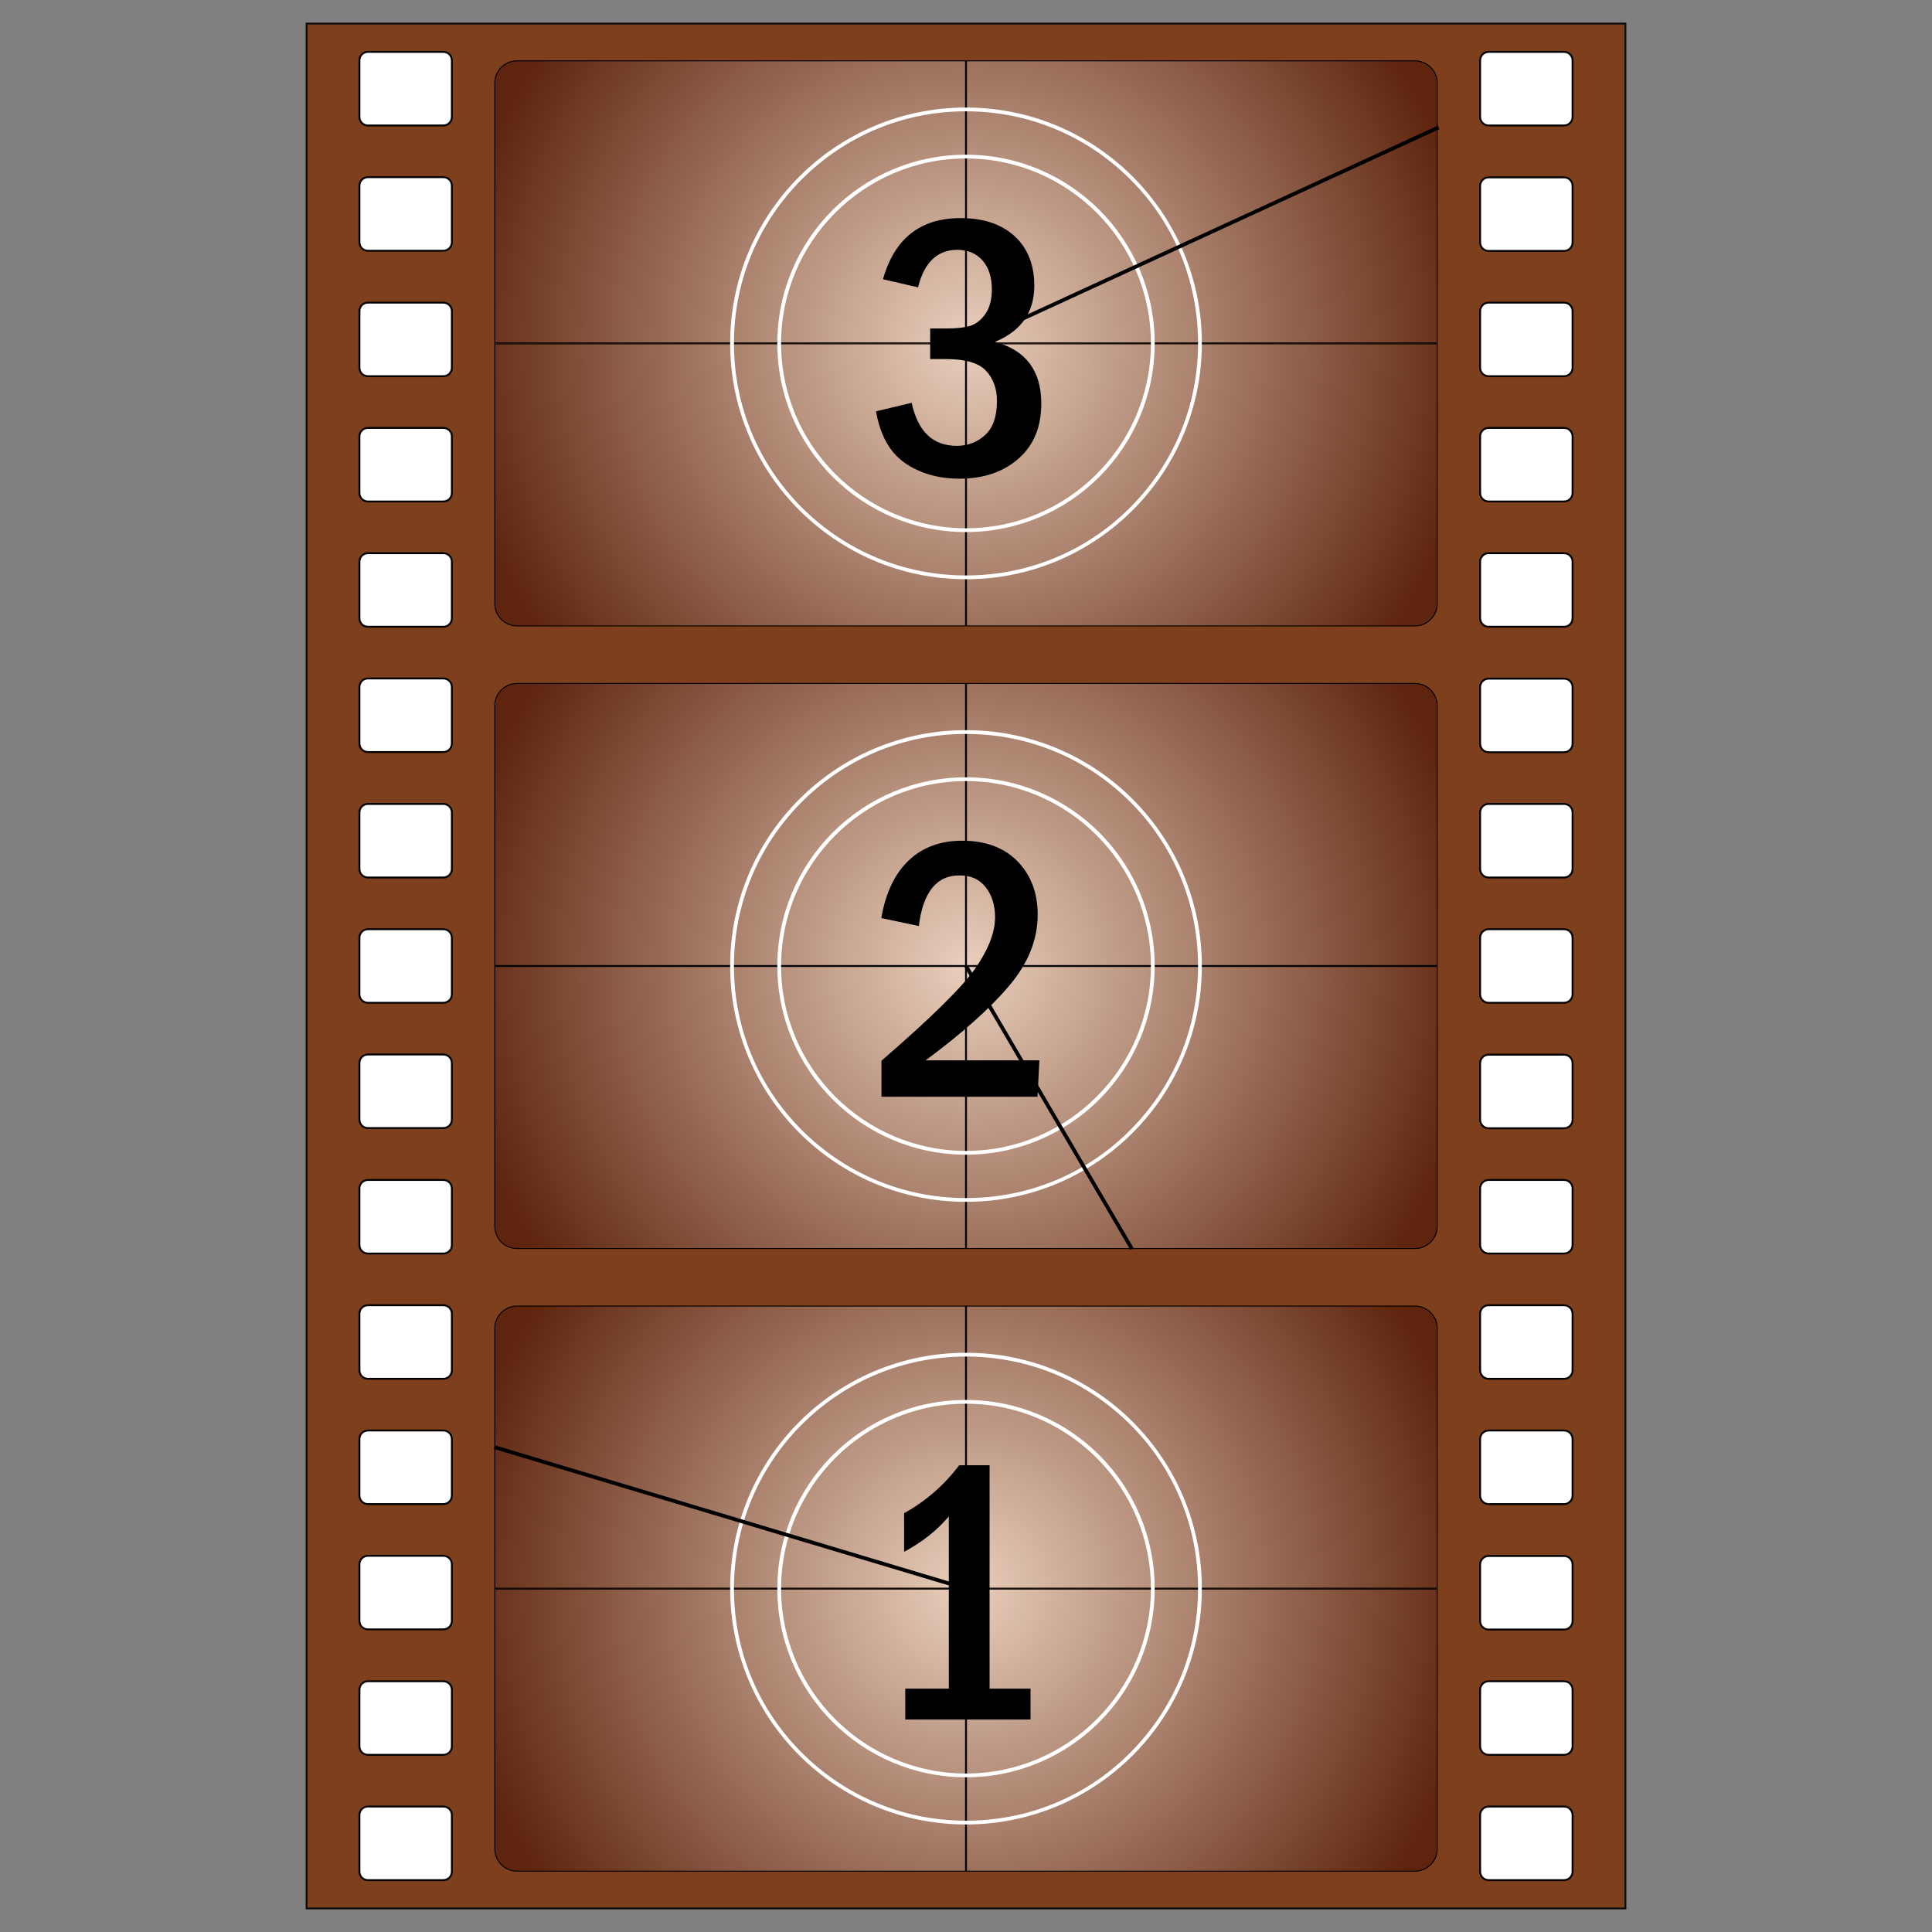 <?xml version="1.0" encoding="utf-8"?>
<svg version="1.1" id="Layer_1" xmlns="http://www.w3.org/2000/svg" xmlns:xlink="http://www.w3.org/1999/xlink" x="0px" y="0px"
	 width="1024px" height="1024px" viewBox="0 0 1024 1024" style="enable-background:new 0 0 1024 1024;" xml:space="preserve">
<rect x="0" y="0" width="1024" height="1024" fill="#808080" stroke="none"/>
<style type="text/css">
	.st0{opacity:0.9;}
	.st1{fill:#7D3711;}
	.st2{fill:#FFFFFF;}
	.st3{fill:url(#SVGID_1_);}
	.st4{fill:url(#SVGID_2_);}
	.st5{fill:url(#SVGID_3_);}
	.st6{fill:url(#SVGID_4_);}
	.st7{fill:none;stroke:#000000;stroke-width:2;stroke-miterlimit:10;}
	.st8{fill:url(#SVGID_5_);}
	.st9{fill:url(#SVGID_6_);}
	.st10{fill:url(#SVGID_7_);}
	.st11{fill:url(#SVGID_8_);}
	.st12{fill:url(#SVGID_9_);}
	.st13{fill:url(#SVGID_10_);}
	.st14{fill:url(#SVGID_11_);}
	.st15{fill:url(#SVGID_12_);}
</style>
<g class="st0">
	<rect x="162.5" y="12.5" class="st1" width="699" height="999"/>
	<path d="M861,13v998H163V13H861 M862,12H162v1000h700V12L862,12z"/>
</g>
<g>
	<path class="st2" d="M195,66.5c-2.5,0-4.5-2-4.5-4.5V32c0-2.5,2-4.5,4.5-4.5h40c2.5,0,4.5,2,4.5,4.5v30c0,2.5-2,4.5-4.5,4.5H195z"
		/>
	<path d="M235,28c2.2,0,4,1.8,4,4v30c0,2.2-1.8,4-4,4h-40c-2.2,0-4-1.8-4-4V32c0-2.2,1.8-4,4-4H235 M235,27h-40c-2.8,0-5,2.2-5,5v30
		c0,2.8,2.2,5,5,5h40c2.8,0,5-2.2,5-5V32C240,29.2,237.8,27,235,27L235,27z"/>
</g>
<g>
	<path class="st2" d="M195,132.9c-2.5,0-4.5-2-4.5-4.5v-30c0-2.5,2-4.5,4.5-4.5h40c2.5,0,4.5,2,4.5,4.5v30c0,2.5-2,4.5-4.5,4.5H195z
		"/>
	<path d="M235,94.4c2.2,0,4,1.8,4,4v30c0,2.2-1.8,4-4,4h-40c-2.2,0-4-1.8-4-4v-30c0-2.2,1.8-4,4-4H235 M235,93.4h-40
		c-2.8,0-5,2.2-5,5v30c0,2.8,2.2,5,5,5h40c2.8,0,5-2.2,5-5v-30C240,95.7,237.8,93.4,235,93.4L235,93.4z"/>
</g>
<g>
	<path class="st2" d="M195,199.4c-2.5,0-4.5-2-4.5-4.5v-30c0-2.5,2-4.5,4.5-4.5h40c2.5,0,4.5,2,4.5,4.5v30c0,2.5-2,4.5-4.5,4.5H195z
		"/>
	<path d="M235,160.9c2.2,0,4,1.8,4,4v30c0,2.2-1.8,4-4,4h-40c-2.2,0-4-1.8-4-4v-30c0-2.2,1.8-4,4-4H235 M235,159.9h-40
		c-2.8,0-5,2.2-5,5v30c0,2.8,2.2,5,5,5h40c2.8,0,5-2.2,5-5v-30C240,162.1,237.8,159.9,235,159.9L235,159.9z"/>
</g>
<g>
	<path class="st2" d="M195,265.8c-2.5,0-4.5-2-4.5-4.5v-30c0-2.5,2-4.5,4.5-4.5h40c2.5,0,4.5,2,4.5,4.5v30c0,2.5-2,4.5-4.5,4.5H195z
		"/>
	<path d="M235,227.3c2.2,0,4,1.8,4,4v30c0,2.2-1.8,4-4,4h-40c-2.2,0-4-1.8-4-4v-30c0-2.2,1.8-4,4-4H235 M235,226.3h-40
		c-2.8,0-5,2.2-5,5v30c0,2.8,2.2,5,5,5h40c2.8,0,5-2.2,5-5v-30C240,228.5,237.8,226.3,235,226.3L235,226.3z"/>
</g>
<g>
	<path class="st2" d="M195,332.2c-2.5,0-4.5-2-4.5-4.5v-30c0-2.5,2-4.5,4.5-4.5h40c2.5,0,4.5,2,4.5,4.5v30c0,2.5-2,4.5-4.5,4.5H195z
		"/>
	<path d="M235,293.7c2.2,0,4,1.8,4,4v30c0,2.2-1.8,4-4,4h-40c-2.2,0-4-1.8-4-4v-30c0-2.2,1.8-4,4-4H235 M235,292.7h-40
		c-2.8,0-5,2.2-5,5v30c0,2.8,2.2,5,5,5h40c2.8,0,5-2.2,5-5v-30C240,295,237.8,292.7,235,292.7L235,292.7z"/>
</g>
<g>
	<path class="st2" d="M195,398.6c-2.5,0-4.5-2-4.5-4.5v-30c0-2.5,2-4.5,4.5-4.5h40c2.5,0,4.5,2,4.5,4.5v30c0,2.5-2,4.5-4.5,4.5H195z
		"/>
	<path d="M235,360.1c2.2,0,4,1.8,4,4v30c0,2.2-1.8,4-4,4h-40c-2.2,0-4-1.8-4-4v-30c0-2.2,1.8-4,4-4H235 M235,359.1h-40
		c-2.8,0-5,2.2-5,5v30c0,2.8,2.2,5,5,5h40c2.8,0,5-2.2,5-5v-30C240,361.4,237.8,359.1,235,359.1L235,359.1z"/>
</g>
<g>
	<path class="st2" d="M195,465.1c-2.5,0-4.5-2-4.5-4.5v-30c0-2.5,2-4.5,4.5-4.5h40c2.5,0,4.5,2,4.5,4.5v30c0,2.5-2,4.5-4.5,4.5H195z
		"/>
	<path d="M235,426.6c2.2,0,4,1.8,4,4v30c0,2.2-1.8,4-4,4h-40c-2.2,0-4-1.8-4-4v-30c0-2.2,1.8-4,4-4H235 M235,425.6h-40
		c-2.8,0-5,2.2-5,5v30c0,2.8,2.2,5,5,5h40c2.8,0,5-2.2,5-5v-30C240,427.8,237.8,425.6,235,425.6L235,425.6z"/>
</g>
<g>
	<path class="st2" d="M195,531.5c-2.5,0-4.5-2-4.5-4.5v-30c0-2.5,2-4.5,4.5-4.5h40c2.5,0,4.5,2,4.5,4.5v30c0,2.5-2,4.5-4.5,4.5H195z
		"/>
	<path d="M235,493c2.2,0,4,1.8,4,4v30c0,2.2-1.8,4-4,4h-40c-2.2,0-4-1.8-4-4v-30c0-2.2,1.8-4,4-4H235 M235,492h-40c-2.8,0-5,2.2-5,5
		v30c0,2.8,2.2,5,5,5h40c2.8,0,5-2.2,5-5v-30C240,494.2,237.8,492,235,492L235,492z"/>
</g>
<g>
	<path class="st2" d="M195,597.9c-2.5,0-4.5-2-4.5-4.5v-30c0-2.5,2-4.5,4.5-4.5h40c2.5,0,4.5,2,4.5,4.5v30c0,2.5-2,4.5-4.5,4.5H195z
		"/>
	<path d="M235,559.4c2.2,0,4,1.8,4,4v30c0,2.2-1.8,4-4,4h-40c-2.2,0-4-1.8-4-4v-30c0-2.2,1.8-4,4-4H235 M235,558.4h-40
		c-2.8,0-5,2.2-5,5v30c0,2.8,2.2,5,5,5h40c2.8,0,5-2.2,5-5v-30C240,560.7,237.8,558.4,235,558.4L235,558.4z"/>
</g>
<g>
	<path class="st2" d="M195,664.4c-2.5,0-4.5-2-4.5-4.5v-30c0-2.5,2-4.5,4.5-4.5h40c2.5,0,4.5,2,4.5,4.5v30c0,2.5-2,4.5-4.5,4.5H195z
		"/>
	<path d="M235,625.9c2.2,0,4,1.8,4,4v30c0,2.2-1.8,4-4,4h-40c-2.2,0-4-1.8-4-4v-30c0-2.2,1.8-4,4-4H235 M235,624.9h-40
		c-2.8,0-5,2.2-5,5v30c0,2.8,2.2,5,5,5h40c2.8,0,5-2.2,5-5v-30C240,627.1,237.8,624.9,235,624.9L235,624.9z"/>
</g>
<g>
	<path class="st2" d="M195,730.8c-2.5,0-4.5-2-4.5-4.5v-30c0-2.5,2-4.5,4.5-4.5h40c2.5,0,4.5,2,4.5,4.5v30c0,2.5-2,4.5-4.5,4.5H195z
		"/>
	<path d="M235,692.3c2.2,0,4,1.8,4,4v30c0,2.2-1.8,4-4,4h-40c-2.2,0-4-1.8-4-4v-30c0-2.2,1.8-4,4-4H235 M235,691.3h-40
		c-2.8,0-5,2.2-5,5v30c0,2.8,2.2,5,5,5h40c2.8,0,5-2.2,5-5v-30C240,693.5,237.8,691.3,235,691.3L235,691.3z"/>
</g>
<g>
	<path class="st2" d="M195,797.2c-2.5,0-4.5-2-4.5-4.5v-30c0-2.5,2-4.5,4.5-4.5h40c2.5,0,4.5,2,4.5,4.5v30c0,2.5-2,4.5-4.5,4.5H195z
		"/>
	<path d="M235,758.7c2.2,0,4,1.8,4,4v30c0,2.2-1.8,4-4,4h-40c-2.2,0-4-1.8-4-4v-30c0-2.2,1.8-4,4-4H235 M235,757.7h-40
		c-2.8,0-5,2.2-5,5v30c0,2.8,2.2,5,5,5h40c2.8,0,5-2.2,5-5v-30C240,760,237.8,757.7,235,757.7L235,757.7z"/>
</g>
<g>
	<path class="st2" d="M195,863.6c-2.5,0-4.5-2-4.5-4.5v-30c0-2.5,2-4.5,4.5-4.5h40c2.5,0,4.5,2,4.5,4.5v30c0,2.5-2,4.5-4.5,4.5H195z
		"/>
	<path d="M235,825.1c2.2,0,4,1.8,4,4v30c0,2.2-1.8,4-4,4h-40c-2.2,0-4-1.8-4-4v-30c0-2.2,1.8-4,4-4H235 M235,824.1h-40
		c-2.8,0-5,2.2-5,5v30c0,2.8,2.2,5,5,5h40c2.8,0,5-2.2,5-5v-30C240,826.4,237.8,824.1,235,824.1L235,824.1z"/>
</g>
<g>
	<path class="st2" d="M195,930.1c-2.5,0-4.5-2-4.5-4.5v-30c0-2.5,2-4.5,4.5-4.5h40c2.5,0,4.5,2,4.5,4.5v30c0,2.5-2,4.5-4.5,4.5H195z
		"/>
	<path d="M235,891.6c2.2,0,4,1.8,4,4v30c0,2.2-1.8,4-4,4h-40c-2.2,0-4-1.8-4-4v-30c0-2.2,1.8-4,4-4H235 M235,890.6h-40
		c-2.8,0-5,2.2-5,5v30c0,2.8,2.2,5,5,5h40c2.8,0,5-2.2,5-5v-30C240,892.8,237.8,890.6,235,890.6L235,890.6z"/>
</g>
<g>
	<path class="st2" d="M195,996.5c-2.5,0-4.5-2-4.5-4.5v-30c0-2.5,2-4.5,4.5-4.5h40c2.5,0,4.5,2,4.5,4.5v30c0,2.5-2,4.5-4.5,4.5H195z
		"/>
	<path d="M235,958c2.2,0,4,1.8,4,4v30c0,2.2-1.8,4-4,4h-40c-2.2,0-4-1.8-4-4v-30c0-2.2,1.8-4,4-4H235 M235,957h-40c-2.8,0-5,2.2-5,5
		v30c0,2.8,2.2,5,5,5h40c2.8,0,5-2.2,5-5v-30C240,959.2,237.8,957,235,957L235,957z"/>
</g>
<g>
	<path class="st2" d="M789,996.5c-2.5,0-4.5-2-4.5-4.5v-30c0-2.5,2-4.5,4.5-4.5h40c2.5,0,4.5,2,4.5,4.5v30c0,2.5-2,4.5-4.5,4.5H789z
		"/>
	<path d="M829,958c2.2,0,4,1.8,4,4v30c0,2.2-1.8,4-4,4h-40c-2.2,0-4-1.8-4-4v-30c0-2.2,1.8-4,4-4H829 M829,957h-40c-2.8,0-5,2.2-5,5
		v30c0,2.8,2.2,5,5,5h40c2.8,0,5-2.2,5-5v-30C834,959.3,831.8,957,829,957L829,957z"/>
</g>
<g>
	<path class="st2" d="M789,930.1c-2.5,0-4.5-2-4.5-4.5v-30c0-2.5,2-4.5,4.5-4.5h40c2.5,0,4.5,2,4.5,4.5v30c0,2.5-2,4.5-4.5,4.5H789z
		"/>
	<path d="M829,891.6c2.2,0,4,1.8,4,4v30c0,2.2-1.8,4-4,4h-40c-2.2,0-4-1.8-4-4v-30c0-2.2,1.8-4,4-4H829 M829,890.6h-40
		c-2.8,0-5,2.2-5,5v30c0,2.8,2.2,5,5,5h40c2.8,0,5-2.2,5-5v-30C834,892.9,831.8,890.6,829,890.6L829,890.6z"/>
</g>
<g>
	<path class="st2" d="M789,863.7c-2.5,0-4.5-2-4.5-4.5v-30c0-2.5,2-4.5,4.5-4.5h40c2.5,0,4.5,2,4.5,4.5v30c0,2.5-2,4.5-4.5,4.5H789z
		"/>
	<path d="M829,825.2c2.2,0,4,1.8,4,4v30c0,2.2-1.8,4-4,4h-40c-2.2,0-4-1.8-4-4v-30c0-2.2,1.8-4,4-4H829 M829,824.2h-40
		c-2.8,0-5,2.2-5,5v30c0,2.8,2.2,5,5,5h40c2.8,0,5-2.2,5-5v-30C834,826.4,831.8,824.2,829,824.2L829,824.2z"/>
</g>
<g>
	<path class="st2" d="M789,797.2c-2.5,0-4.5-2-4.5-4.5v-30c0-2.5,2-4.5,4.5-4.5h40c2.5,0,4.5,2,4.5,4.5v30c0,2.5-2,4.5-4.5,4.5H789z
		"/>
	<path d="M829,758.7c2.2,0,4,1.8,4,4v30c0,2.2-1.8,4-4,4h-40c-2.2,0-4-1.8-4-4v-30c0-2.2,1.8-4,4-4H829 M829,757.7h-40
		c-2.8,0-5,2.2-5,5v30c0,2.8,2.2,5,5,5h40c2.8,0,5-2.2,5-5v-30C834,760,831.8,757.7,829,757.7L829,757.7z"/>
</g>
<g>
	<g>
		
			<radialGradient id="SVGID_1_" cx="511.872" cy="880.128" r="274.836" gradientTransform="matrix(1 0 0 -1 0 1061.951)" gradientUnits="userSpaceOnUse">
			<stop  offset="0" style="stop-color:#F5DFCD;stop-opacity:0.9"/>
			<stop  offset="1" style="stop-color:#5B210B;stop-opacity:0.9"/>
		</radialGradient>
		<path class="st3" d="M262.2,181.8V44c0-6.5,5.3-11.8,11.8-11.8h237.8v149.5H262.2z"/>
		<path d="M511.5,32.5v149h-249V44c0-6.3,5.2-11.5,11.5-11.5H511.5 M512,32H274c-6.6,0-12,5.4-12,12v138h250V32L512,32z"/>
	</g>
	<g>
		
			<radialGradient id="SVGID_2_" cx="261.872" cy="182.177" r="274.836" gradientTransform="matrix(-1 0 0 1 774 0)" gradientUnits="userSpaceOnUse">
			<stop  offset="0" style="stop-color:#F5DFCD;stop-opacity:0.9"/>
			<stop  offset="1" style="stop-color:#5B210B;stop-opacity:0.9"/>
		</radialGradient>
		<path class="st4" d="M512.2,331.8V182.2h249.5V320c0,6.5-5.3,11.8-11.8,11.8H512.2z"/>
		<path d="M761.5,182.5V320c0,6.3-5.2,11.5-11.5,11.5H512.5v-149H761.5 M762,182H512v150h238c6.6,0,12-5.4,12-12V182L762,182z"/>
	</g>
	<g>
		
			<radialGradient id="SVGID_3_" cx="261.872" cy="880.128" r="274.836" gradientTransform="matrix(-1 0 0 -1 774 1061.951)" gradientUnits="userSpaceOnUse">
			<stop  offset="0" style="stop-color:#F5DFCD;stop-opacity:0.9"/>
			<stop  offset="1" style="stop-color:#5B210B;stop-opacity:0.9"/>
		</radialGradient>
		<path class="st5" d="M512.2,181.8V32.2H750c6.5,0,11.8,5.3,11.8,11.8v137.8H512.2z"/>
		<path d="M750,32.5c6.3,0,11.5,5.2,11.5,11.5v137.5h-249v-149H750 M750,32H512v150h250V44C762,37.4,756.6,32,750,32L750,32z"/>
	</g>
	<g>
		<radialGradient id="SVGID_4_" cx="511.872" cy="182.177" r="274.836" gradientUnits="userSpaceOnUse">
			<stop  offset="0" style="stop-color:#F5DFCD;stop-opacity:0.9"/>
			<stop  offset="1" style="stop-color:#5B210B;stop-opacity:0.9"/>
		</radialGradient>
		<path class="st6" d="M274,331.8c-6.5,0-11.8-5.3-11.8-11.8V182.2h249.5v149.5H274z"/>
		<path d="M511.5,182.5v149H274c-6.3,0-11.5-5.2-11.5-11.5V182.5H511.5 M512,182H262v138c0,6.6,5.4,12,12,12h238V182L512,182z"/>
	</g>
	<g>
		<path class="st2" d="M512,84c54,0,98,44,98,98s-44,98-98,98s-98-44-98-98S458,84,512,84 M512,82c-55.2,0-100,44.8-100,100
			s44.8,100,100,100s100-44.8,100-100S567.2,82,512,82L512,82z"/>
	</g>
	<g>
		<path class="st2" d="M512,59c32.9,0,63.7,12.8,87,36s36,54.1,36,87s-12.8,63.7-36,87c-23.2,23.2-54.1,36-87,36s-63.7-12.8-87-36
			c-23.2-23.2-36-54.1-36-87s12.8-63.7,36-87C448.3,71.8,479.1,59,512,59 M512,57c-69,0-125,56-125,125s56,125,125,125
			s125-56,125-125S581,57,512,57L512,57z"/>
	</g>
	<line class="st7" x1="512.5" y1="182.5" x2="762.5" y2="67.5"/>
	<g>
		<path d="M486.6,152.3L468,148c6.1-21.6,19.8-32.4,41.1-32.4c12.2,0,21.7,3.2,28.7,9.6c6.9,6.4,10.4,15.2,10.4,26.2
			c0,14.1-6.9,24-20.8,29.8c16.3,4.4,24.5,15.3,24.5,32.7c0,12.4-4,22.1-12.1,29.2c-8.1,7.1-18.5,10.6-31.2,10.6
			c-11.4,0-21.1-2.8-29.1-8.4c-8-5.6-13-14.7-15.2-27.3l18.9-4.5c3.3,15.2,11.2,22.8,23.9,22.8c5.8,0,10.8-1.9,15-5.7
			c4.2-3.8,6.3-9.8,6.3-18.1c0-6.5-1.9-11.8-5.8-16c-3.8-4.1-10.9-6.2-21.2-6.2h-8.4v-16.2h8.4c5.7,0,10.1-0.5,13.1-1.5
			c3-1,5.6-3.1,7.9-6.4c2.2-3.3,3.3-7.6,3.3-12.8c0-6.4-1.6-11.5-4.9-15.3c-3.3-3.8-7.8-5.7-13.6-5.7
			C496.8,132.5,489.8,139.1,486.6,152.3z"/>
	</g>
</g>
<g>
	<path class="st2" d="M789,730.8c-2.5,0-4.5-2-4.5-4.5v-30c0-2.5,2-4.5,4.5-4.5h40c2.5,0,4.5,2,4.5,4.5v30c0,2.5-2,4.5-4.5,4.5H789z
		"/>
	<path d="M829,692.3c2.2,0,4,1.8,4,4v30c0,2.2-1.8,4-4,4h-40c-2.2,0-4-1.8-4-4v-30c0-2.2,1.8-4,4-4H829 M829,691.3h-40
		c-2.8,0-5,2.2-5,5v30c0,2.8,2.2,5,5,5h40c2.8,0,5-2.2,5-5v-30C834,693.6,831.8,691.3,829,691.3L829,691.3z"/>
</g>
<g>
	<path class="st2" d="M789,664.4c-2.5,0-4.5-2-4.5-4.5v-30c0-2.5,2-4.5,4.5-4.5h40c2.5,0,4.5,2,4.5,4.5v30c0,2.5-2,4.5-4.5,4.5H789z
		"/>
	<path d="M829,625.9c2.2,0,4,1.8,4,4v30c0,2.2-1.8,4-4,4h-40c-2.2,0-4-1.8-4-4v-30c0-2.2,1.8-4,4-4H829 M829,624.9h-40
		c-2.8,0-5,2.2-5,5v30c0,2.8,2.2,5,5,5h40c2.8,0,5-2.2,5-5v-30C834,627.1,831.8,624.9,829,624.9L829,624.9z"/>
</g>
<g>
	<path class="st2" d="M789,598c-2.5,0-4.5-2-4.5-4.5v-30c0-2.5,2-4.5,4.5-4.5h40c2.5,0,4.5,2,4.5,4.5v30c0,2.5-2,4.5-4.5,4.5H789z"
		/>
	<path d="M829,559.5c2.2,0,4,1.8,4,4v30c0,2.2-1.8,4-4,4h-40c-2.2,0-4-1.8-4-4v-30c0-2.2,1.8-4,4-4H829 M829,558.5h-40
		c-2.8,0-5,2.2-5,5v30c0,2.8,2.2,5,5,5h40c2.8,0,5-2.2,5-5v-30C834,560.7,831.8,558.5,829,558.5L829,558.5z"/>
</g>
<g>
	<path class="st2" d="M789,531.5c-2.5,0-4.5-2-4.5-4.5v-30c0-2.5,2-4.5,4.5-4.5h40c2.5,0,4.5,2,4.5,4.5v30c0,2.5-2,4.5-4.5,4.5H789z
		"/>
	<path d="M829,493c2.2,0,4,1.8,4,4v30c0,2.2-1.8,4-4,4h-40c-2.2,0-4-1.8-4-4v-30c0-2.2,1.8-4,4-4H829 M829,492h-40c-2.8,0-5,2.2-5,5
		v30c0,2.8,2.2,5,5,5h40c2.8,0,5-2.2,5-5v-30C834,494.3,831.8,492,829,492L829,492z"/>
</g>
<g>
	<path class="st2" d="M789,465.1c-2.5,0-4.5-2-4.5-4.5v-30c0-2.5,2-4.5,4.5-4.5h40c2.5,0,4.5,2,4.5,4.5v30c0,2.5-2,4.5-4.5,4.5H789z
		"/>
	<path d="M829,426.6c2.2,0,4,1.8,4,4v30c0,2.2-1.8,4-4,4h-40c-2.2,0-4-1.8-4-4v-30c0-2.2,1.8-4,4-4H829 M829,425.6h-40
		c-2.8,0-5,2.2-5,5v30c0,2.8,2.2,5,5,5h40c2.8,0,5-2.2,5-5v-30C834,427.9,831.8,425.6,829,425.6L829,425.6z"/>
</g>
<g>
	<path class="st2" d="M789,398.7c-2.5,0-4.5-2-4.5-4.5v-30c0-2.5,2-4.5,4.5-4.5h40c2.5,0,4.5,2,4.5,4.5v30c0,2.5-2,4.5-4.5,4.5H789z
		"/>
	<path d="M829,360.2c2.2,0,4,1.8,4,4v30c0,2.2-1.8,4-4,4h-40c-2.2,0-4-1.8-4-4v-30c0-2.2,1.8-4,4-4H829 M829,359.2h-40
		c-2.8,0-5,2.2-5,5v30c0,2.8,2.2,5,5,5h40c2.8,0,5-2.2,5-5v-30C834,361.4,831.8,359.2,829,359.2L829,359.2z"/>
</g>
<g>
	<path class="st2" d="M789,332.2c-2.5,0-4.5-2-4.5-4.5v-30c0-2.5,2-4.5,4.5-4.5h40c2.5,0,4.5,2,4.5,4.5v30c0,2.5-2,4.5-4.5,4.5H789z
		"/>
	<path d="M829,293.7c2.2,0,4,1.8,4,4v30c0,2.2-1.8,4-4,4h-40c-2.2,0-4-1.8-4-4v-30c0-2.2,1.8-4,4-4H829 M829,292.7h-40
		c-2.8,0-5,2.2-5,5v30c0,2.8,2.2,5,5,5h40c2.8,0,5-2.2,5-5v-30C834,295,831.8,292.7,829,292.7L829,292.7z"/>
</g>
<g>
	<path class="st2" d="M789,265.8c-2.5,0-4.5-2-4.5-4.5v-30c0-2.5,2-4.5,4.5-4.5h40c2.5,0,4.5,2,4.5,4.5v30c0,2.5-2,4.5-4.5,4.5H789z
		"/>
	<path d="M829,227.3c2.2,0,4,1.8,4,4v30c0,2.2-1.8,4-4,4h-40c-2.2,0-4-1.8-4-4v-30c0-2.2,1.8-4,4-4H829 M829,226.3h-40
		c-2.8,0-5,2.2-5,5v30c0,2.8,2.2,5,5,5h40c2.8,0,5-2.2,5-5v-30C834,228.6,831.8,226.3,829,226.3L829,226.3z"/>
</g>
<g>
	<path class="st2" d="M789,199.4c-2.5,0-4.5-2-4.5-4.5v-30c0-2.5,2-4.5,4.5-4.5h40c2.5,0,4.5,2,4.5,4.5v30c0,2.5-2,4.5-4.5,4.5H789z
		"/>
	<path d="M829,160.9c2.2,0,4,1.8,4,4v30c0,2.2-1.8,4-4,4h-40c-2.2,0-4-1.8-4-4v-30c0-2.2,1.8-4,4-4H829 M829,159.9h-40
		c-2.8,0-5,2.2-5,5v30c0,2.8,2.2,5,5,5h40c2.8,0,5-2.2,5-5v-30C834,162.1,831.8,159.9,829,159.9L829,159.9z"/>
</g>
<g>
	<path class="st2" d="M789,133c-2.5,0-4.5-2-4.5-4.5v-30c0-2.5,2-4.5,4.5-4.5h40c2.5,0,4.5,2,4.5,4.5v30c0,2.5-2,4.5-4.5,4.5H789z"
		/>
	<path d="M829,94.5c2.2,0,4,1.8,4,4v30c0,2.2-1.8,4-4,4h-40c-2.2,0-4-1.8-4-4v-30c0-2.2,1.8-4,4-4H829 M829,93.5h-40
		c-2.8,0-5,2.2-5,5v30c0,2.8,2.2,5,5,5h40c2.8,0,5-2.2,5-5v-30C834,95.7,831.8,93.5,829,93.5L829,93.5z"/>
</g>
<g>
	<path class="st2" d="M789,66.5c-2.5,0-4.5-2-4.5-4.5V32c0-2.5,2-4.5,4.5-4.5h40c2.5,0,4.5,2,4.5,4.5v30c0,2.5-2,4.5-4.5,4.5H789z"
		/>
	<path d="M829,28c2.2,0,4,1.8,4,4v30c0,2.2-1.8,4-4,4h-40c-2.2,0-4-1.8-4-4V32c0-2.2,1.8-4,4-4H829 M829,27h-40c-2.8,0-5,2.2-5,5v30
		c0,2.8,2.2,5,5,5h40c2.8,0,5-2.2,5-5V32C834,29.3,831.8,27,829,27L829,27z"/>
</g>
<g>
	<g>
		
			<radialGradient id="SVGID_5_" cx="511.872" cy="220.128" r="274.836" gradientTransform="matrix(1 0 0 -1 0 1061.951)" gradientUnits="userSpaceOnUse">
			<stop  offset="0" style="stop-color:#F5DFCD;stop-opacity:0.9"/>
			<stop  offset="1" style="stop-color:#5B210B;stop-opacity:0.9"/>
		</radialGradient>
		<path class="st8" d="M262.2,841.8V704c0-6.5,5.3-11.8,11.8-11.8h237.8v149.5H262.2z"/>
		<path d="M511.5,692.5v149h-249V704c0-6.3,5.2-11.5,11.5-11.5H511.5 M512,692H274c-6.6,0-12,5.4-12,12v138h250V692L512,692z"/>
	</g>
	<g>
		
			<radialGradient id="SVGID_6_" cx="261.872" cy="220.128" r="274.836" gradientTransform="matrix(-1 0 0 -1 774 1061.951)" gradientUnits="userSpaceOnUse">
			<stop  offset="0" style="stop-color:#F5DFCD;stop-opacity:0.9"/>
			<stop  offset="1" style="stop-color:#5B210B;stop-opacity:0.9"/>
		</radialGradient>
		<path class="st9" d="M512.2,841.8V692.2H750c6.5,0,11.8,5.3,11.8,11.8v137.8H512.2z"/>
		<path d="M750,692.5c6.3,0,11.5,5.2,11.5,11.5v137.5h-249v-149H750 M750,692H512v150h250V704C762,697.4,756.6,692,750,692L750,692z
			"/>
	</g>
	<g>
		
			<radialGradient id="SVGID_7_" cx="261.872" cy="842.177" r="274.836" gradientTransform="matrix(-1 0 0 1 774 0)" gradientUnits="userSpaceOnUse">
			<stop  offset="0" style="stop-color:#F5DFCD;stop-opacity:0.9"/>
			<stop  offset="1" style="stop-color:#5B210B;stop-opacity:0.9"/>
		</radialGradient>
		<path class="st10" d="M512.2,991.8V842.2h249.5V980c0,6.5-5.3,11.8-11.8,11.8H512.2z"/>
		<path d="M761.5,842.5V980c0,6.3-5.2,11.5-11.5,11.5H512.5v-149H761.5 M762,842H512v150h238c6.6,0,12-5.4,12-12V842L762,842z"/>
	</g>
	<g>
		<radialGradient id="SVGID_8_" cx="511.872" cy="842.177" r="274.836" gradientUnits="userSpaceOnUse">
			<stop  offset="0" style="stop-color:#F5DFCD;stop-opacity:0.9"/>
			<stop  offset="1" style="stop-color:#5B210B;stop-opacity:0.9"/>
		</radialGradient>
		<path class="st11" d="M274,991.8c-6.5,0-11.8-5.3-11.8-11.8V842.2h249.5v149.5H274z"/>
		<path d="M511.5,842.5v149H274c-6.3,0-11.5-5.2-11.5-11.5V842.5H511.5 M512,842H262v138c0,6.6,5.4,12,12,12h238V842L512,842z"/>
	</g>
	<g>
		<path class="st2" d="M512,744c54,0,98,44,98,98s-44,98-98,98s-98-44-98-98S458,744,512,744 M512,742c-55.2,0-100,44.8-100,100
			s44.8,100,100,100s100-44.8,100-100S567.2,742,512,742L512,742z"/>
	</g>
	<g>
		<path class="st2" d="M512,719c32.9,0,63.7,12.8,87,36s36,54.1,36,87s-12.8,63.7-36,87s-54.1,36-87,36s-63.7-12.8-87-36
			c-23.2-23.2-36-54.1-36-87s12.8-63.7,36-87C448.3,731.8,479.1,719,512,719 M512,717c-69,0-125,56-125,125s56,125,125,125
			s125-56,125-125S581,717,512,717L512,717z"/>
	</g>
	<line class="st7" x1="512" y1="842" x2="262" y2="767"/>
	<g>
		<path d="M508.4,776.6h16.1v118.4h21.7v16.4h-66.4v-16.4h23.1v-91.3c-6,7.2-13.9,13.5-23.7,18.8v-20.5
			C490.6,795.7,500.4,787.2,508.4,776.6z"/>
	</g>
</g>
<g>
	<g>
		
			<radialGradient id="SVGID_9_" cx="511.872" cy="550.128" r="274.836" gradientTransform="matrix(1 0 0 -1 0 1061.951)" gradientUnits="userSpaceOnUse">
			<stop  offset="0" style="stop-color:#F5DFCD;stop-opacity:0.9"/>
			<stop  offset="1" style="stop-color:#5B210B;stop-opacity:0.9"/>
		</radialGradient>
		<path class="st12" d="M262.2,511.8V374c0-6.5,5.3-11.8,11.8-11.8h237.8v149.5H262.2z"/>
		<path d="M511.5,362.5v149h-249V374c0-6.3,5.2-11.5,11.5-11.5H511.5 M512,362H274c-6.6,0-12,5.4-12,12v138h250V362L512,362z"/>
	</g>
	<g>
		
			<radialGradient id="SVGID_10_" cx="261.872" cy="550.128" r="274.836" gradientTransform="matrix(-1 0 0 -1 774 1061.951)" gradientUnits="userSpaceOnUse">
			<stop  offset="0" style="stop-color:#F5DFCD;stop-opacity:0.9"/>
			<stop  offset="1" style="stop-color:#5B210B;stop-opacity:0.9"/>
		</radialGradient>
		<path class="st13" d="M512.2,511.8V362.2H750c6.5,0,11.8,5.3,11.8,11.8v137.8H512.2z"/>
		<path d="M750,362.5c6.3,0,11.5,5.2,11.5,11.5v137.5h-249v-149H750 M750,362H512v150h250V374C762,367.4,756.6,362,750,362L750,362z
			"/>
	</g>
	<g>
		
			<radialGradient id="SVGID_11_" cx="261.872" cy="512.177" r="274.836" gradientTransform="matrix(-1 0 0 1 774 0)" gradientUnits="userSpaceOnUse">
			<stop  offset="0" style="stop-color:#F5DFCD;stop-opacity:0.9"/>
			<stop  offset="1" style="stop-color:#5B210B;stop-opacity:0.9"/>
		</radialGradient>
		<path class="st14" d="M512.2,661.8V512.2h249.5V650c0,6.5-5.3,11.8-11.8,11.8H512.2z"/>
		<path d="M761.5,512.5V650c0,6.3-5.2,11.5-11.5,11.5H512.5v-149H761.5 M762,512H512v150h238c6.6,0,12-5.4,12-12V512L762,512z"/>
	</g>
	<g>
		<radialGradient id="SVGID_12_" cx="511.872" cy="512.177" r="274.836" gradientUnits="userSpaceOnUse">
			<stop  offset="0" style="stop-color:#F5DFCD;stop-opacity:0.9"/>
			<stop  offset="1" style="stop-color:#5B210B;stop-opacity:0.9"/>
		</radialGradient>
		<path class="st15" d="M274,661.8c-6.5,0-11.8-5.3-11.8-11.8V512.2h249.5v149.5H274z"/>
		<path d="M511.5,512.5v149H274c-6.3,0-11.5-5.2-11.5-11.5V512.5H511.5 M512,512H262v138c0,6.6,5.4,12,12,12h238V512L512,512z"/>
	</g>
	<g>
		<path class="st2" d="M512,414c54,0,98,44,98,98s-44,98-98,98s-98-44-98-98S458,414,512,414 M512,412c-55.2,0-100,44.8-100,100
			s44.8,100,100,100s100-44.8,100-100S567.2,412,512,412L512,412z"/>
	</g>
	<g>
		<path class="st2" d="M512,389c32.9,0,63.7,12.8,87,36c23.2,23.2,36,54.1,36,87s-12.8,63.7-36,87s-54.1,36-87,36s-63.7-12.8-87-36
			c-23.2-23.2-36-54.1-36-87s12.8-63.7,36-87C448.3,401.8,479.1,389,512,389 M512,387c-69,0-125,56-125,125s56,125,125,125
			s125-56,125-125S581,387,512,387L512,387z"/>
	</g>
	<line class="st7" x1="512" y1="512" x2="600" y2="662"/>
	<g>
		<path d="M487,490.8l-19.9-4.2c2.3-13.4,7.2-23.6,14.6-30.6c7.4-7,16.8-10.4,28.3-10.4c12.5,0,22.3,3.7,29.4,11
			c7.1,7.4,10.6,16.8,10.6,28.2c0,13.3-5.1,25.9-15.3,37.9c-10.2,12-24.9,25.1-44.1,39.3h60.3l-1,19.3h-82.7v-19.1
			c25.8-22.3,42.3-38.5,49.5-48.6c7.1-10.2,10.7-19.3,10.7-27.4c0-6.5-1.7-11.8-5-16c-3.3-4.2-7.9-6.2-13.6-6.2
			C496.5,463.8,489.2,472.8,487,490.8z"/>
	</g>
</g>
<g>
</g>
<g>
</g>
<g>
</g>
<g>
</g>
<g>
</g>
<g>
</g>
<g>
</g>
<g>
</g>
<g>
</g>
<g>
</g>
<g>
</g>
<g>
</g>
<g>
</g>
<g>
</g>
<g>
</g>
</svg>
